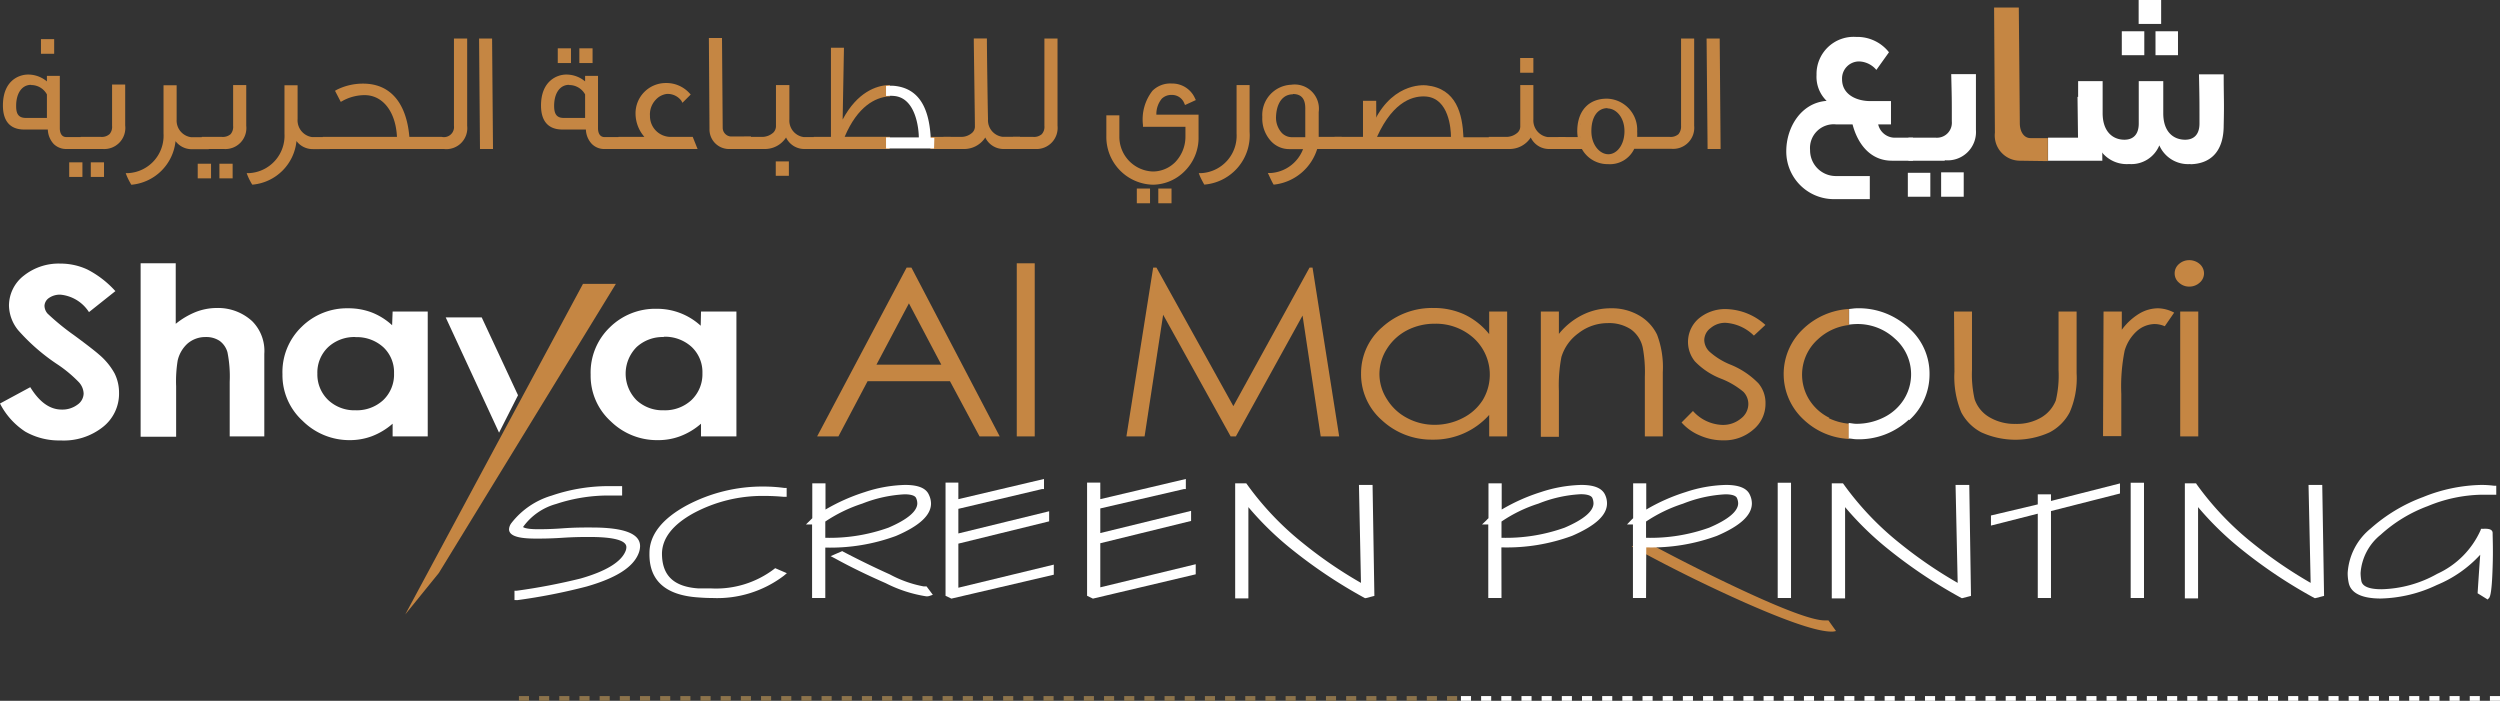 <svg xmlns="http://www.w3.org/2000/svg" viewBox="0 0 247.82 69.47"><rect x="0" y="0" width="247.82" height="69.47" fill="#333333" stroke="none"/><defs><style>.cls-1{fill:#c58643;}.cls-2{fill:#fff;}.cls-3{fill:#8c734b;}</style></defs><g id="Layer_2" data-name="Layer 2"><g id="Layer_1-2" data-name="Layer 1"><rect class="cls-1" x="7.06" y="16.29" width="0.91" height="1.05"/><path class="cls-1" d="M8.17,17.54H6.86V16.09H8.17Zm-.91-.4h.51v-.65H7.26Z"/><rect class="cls-1" x="9.2" y="16.29" width="0.91" height="1.05"/><path class="cls-1" d="M10.31,17.54H9V16.09h1.31Zm-.91-.4h.51v-.65H9.4Z"/><path class="cls-1" d="M182,62.55a1.46,1.46,0,0,1-.44.06q-2.1,0-8.69-2.92-5.72-2.55-11.12-5.52l1.24-.56q5.35,2.88,10.25,5.14c4,1.84,6.53,2.75,7.65,2.75h.36Z"/><path class="cls-2" d="M63.06,54.71c-.5,1.28-2.15,2.32-5,3.13a59.84,59.84,0,0,1-6.84,1.35v-.42a57.89,57.89,0,0,0,6.35-1.21q4-1.14,4.66-2.9a1.65,1.65,0,0,0,.08-.46c0-.85-1.29-1.28-3.88-1.28-.59,0-1.5,0-2.73.08s-2.08.08-2.56.08c-1.64,0-2.46-.23-2.46-.68a.87.87,0,0,1,.17-.45,7.66,7.66,0,0,1,3.84-2.65,17.27,17.27,0,0,1,5.85-.92h.81v.43h-.84a16.4,16.4,0,0,0-5.5.86,6.17,6.17,0,0,0-3.4,2.39.32.32,0,0,0-.06.18c0,.27.58.41,1.73.41q.64,0,2.49-.09c1.24-.05,2.19-.08,2.86-.08,3,0,4.54.54,4.54,1.6a1.57,1.57,0,0,1-.14.63"/><path class="cls-2" d="M51,59.48v-.92l.21,0a60.33,60.33,0,0,0,6.33-1.21c2.56-.73,4.06-1.66,4.48-2.75a1,1,0,0,0,.07-.37c0-.67-1.29-1-3.63-1-.6,0-1.51,0-2.72.08s-2.11.08-2.57.08c-1.26,0-2.71-.11-2.71-.93a1.11,1.11,0,0,1,.22-.59,7.87,7.87,0,0,1,4-2.74,17.45,17.45,0,0,1,5.93-.94h1.06v.93H60.54a16.48,16.48,0,0,0-5.42.84,6,6,0,0,0-3.27,2.28s.17.22,1.46.22c.42,0,1.26,0,2.48-.09s2.2-.08,2.87-.08c3.22,0,4.79.61,4.79,1.85a2,2,0,0,1-.15.72h0c-.54,1.37-2.22,2.44-5.15,3.28a57.62,57.62,0,0,1-6.87,1.35Zm10-6.59c1,.24,1.55.68,1.55,1.31a1.59,1.59,0,0,1-.1.54,3.73,3.73,0,0,1-1.69,1.8,4.1,4.1,0,0,0,2-1.92h0a1.47,1.47,0,0,0,.12-.54C63,53.42,62.12,53.07,61,52.89Zm-8.2-2.42a5.85,5.85,0,0,0-1.75,1.62.59.59,0,0,0-.13.31s0,.23.86.35c-.3-.1-.49-.25-.49-.51a.58.58,0,0,1,.1-.32A4.72,4.72,0,0,1,52.84,50.47Z"/><path class="cls-2" d="M77.76,49c-.63,0-1.28-.08-2-.08a14.49,14.49,0,0,0-7.08,1.72q-3.24,1.78-3.29,4.18c-.06,2.31,1.23,3.56,3.87,3.73.45,0,.88,0,1.29,0a9.76,9.76,0,0,0,6.35-2l.65.28a10.64,10.64,0,0,1-7,2.13c-.45,0-.92,0-1.42-.06-3.12-.21-4.65-1.6-4.59-4.15q0-2.58,3.56-4.5a15.7,15.7,0,0,1,7.57-1.84,14.38,14.38,0,0,1,2,.14Z"/><path class="cls-2" d="M70.64,59.28q-.69,0-1.44-.06c-3.26-.22-4.88-1.7-4.82-4.4,0-1.82,1.28-3.41,3.69-4.72a16,16,0,0,1,7.69-1.87,15.42,15.42,0,0,1,2,.14l.22,0v.88l-.28,0c-.67-.06-1.3-.09-1.93-.09a14.47,14.47,0,0,0-7,1.7c-2.06,1.13-3.12,2.47-3.15,4,0,2.17,1.14,3.31,3.64,3.47.44,0,.86,0,1.27,0a9.51,9.51,0,0,0,6.2-1.92l.11-.09,1.16.5-.31.26A10.93,10.93,0,0,1,70.64,59.28Zm-.77-9.47a17.06,17.06,0,0,0-1.56.73c-2.24,1.22-3.4,2.66-3.43,4.29a3.28,3.28,0,0,0,2.3,3.5,3.4,3.4,0,0,1-2-3.51c0-1.69,1.18-3.17,3.41-4.4C69,50.2,69.44,50,69.87,49.81ZM77,56.91a8.62,8.62,0,0,1-2.62,1.38A8.73,8.73,0,0,0,77.11,57Z"/><path class="cls-2" d="M91.82,49.14a1.64,1.64,0,0,1,.18.73q0,1.56-3.32,3A19,19,0,0,1,81.56,54v5h-.81V51.74h-.27l.27-.25V48.16h.81V51A17.82,17.82,0,0,1,85.77,49a13.27,13.27,0,0,1,3.91-.7c1.19,0,1.91.27,2.14.82m-.78.14c-.15-.35-.6-.53-1.37-.53a13.58,13.58,0,0,0-4.28.94,14.11,14.11,0,0,0-3.83,1.88v2a17.74,17.74,0,0,0,6.6-1c2-.85,3-1.74,3-2.65a1.59,1.59,0,0,0-.14-.62m1,9.56a.62.62,0,0,1-.2,0,13.44,13.44,0,0,1-3.93-1.28c-1.72-.75-3.39-1.55-5-2.43l.56-.24c1.61.84,3.15,1.6,4.63,2.26a12.4,12.4,0,0,0,3.45,1.21h.17Z"/><path class="cls-2" d="M81.81,59.28H80.5l0-7.29h-.61l.44-.43.19-.19V47.91h1.31v2.6a19.06,19.06,0,0,1,3.89-1.73,13.62,13.62,0,0,1,4-.71c1.31,0,2.09.32,2.37,1a2,2,0,0,1,.2.84c0,1.16-1.14,2.22-3.48,3.22a18.82,18.82,0,0,1-7,1.15Zm-.81-.5h.31V51.45l.1-.07.27-.21-.37.24v-3H81Zm.81-7.08v1.61a17.3,17.3,0,0,0,6.25-1c1.88-.8,2.87-1.63,2.87-2.42a1.3,1.3,0,0,0-.12-.52h0c-.13-.3-.69-.37-1.14-.37a13.23,13.23,0,0,0-4.19.92A14.73,14.73,0,0,0,81.81,51.7Zm9.46-2.52a1.78,1.78,0,0,1,.16.72c0,.89-.77,1.71-2.36,2.51,1.78-.84,2.68-1.69,2.68-2.54a1.45,1.45,0,0,0-.15-.63h0a1.14,1.14,0,0,0-.87-.57A1,1,0,0,1,91.27,49.18Zm-4.93-.07-.49.15a18.44,18.44,0,0,0-2.29.89c.52-.24,1.11-.47,1.75-.7Zm5.46,10a13.31,13.31,0,0,1-4-1.3c-1.76-.77-3.46-1.59-5-2.44l-.46-.24,1.15-.5.1.06c1.59.83,3.15,1.59,4.62,2.25a11.49,11.49,0,0,0,3.35,1.19h.29l.62.83-.32.11A.79.79,0,0,1,91.8,59.11Z"/><polygon class="cls-2" points="104.25 56.69 94.34 59.08 93.98 58.9 93.98 48.09 94.79 48.09 94.79 49.8 103.28 47.84 103.28 48.28 94.79 50.24 94.79 53.2 103.83 51 103.83 51.44 94.79 53.65 94.79 58.53 104.25 56.24 104.25 56.69"/><path class="cls-2" d="M94.31,59.34l-.58-.28V47.84H95v1.64l8.49-2v1l-.2,0L95,50.44v2.44l9-2.2v1l-9,2.21v4.37l9.46-2.29v1Zm-.08-.59.14.07.17,0V48.34h-.31Z"/><polygon class="cls-2" points="118.28 56.69 108.37 59.08 108.01 58.9 108.01 48.09 108.82 48.09 108.82 49.8 117.31 47.84 117.31 48.28 108.82 50.24 108.82 53.2 117.86 51 117.86 51.44 108.82 53.65 108.82 58.53 118.28 56.24 118.28 56.69"/><path class="cls-2" d="M108.34,59.34l-.58-.28V47.84h1.31v1.64l8.48-2v1l-.19,0-8.29,1.92v2.44l9-2.2v1l-9,2.21v4.37l9.46-2.29v1Zm-.08-.59.14.07.17,0V48.34h-.31Z"/><path class="cls-2" d="M136,58.89l-.57.14a48.46,48.46,0,0,1-7.17-4.77,29,29,0,0,1-4.75-4.74V59h-.81V48.16h.72A29.66,29.66,0,0,0,129,54a44.13,44.13,0,0,0,6.16,4.18l-.21-9.9h.85Z"/><path class="cls-2" d="M135.39,59.29l-.09,0a49.27,49.27,0,0,1-7.21-4.8,30.82,30.82,0,0,1-4.34-4.22v9.05h-1.31V47.91h1.1l.08.11a29.4,29.4,0,0,0,5.55,5.83,43,43,0,0,0,5.74,3.93l-.2-9.71h1.35l.18,11Zm-12.45-.51h.31v-10l.45.58a28.57,28.57,0,0,0,4.71,4.71,47.63,47.63,0,0,0,7.05,4.69l.27-.07-.16-10.12h-.35l.21,10.08-.38-.21a45.85,45.85,0,0,1-6.2-4.2,29.75,29.75,0,0,1-5.56-5.83h-.35Z"/><path class="cls-2" d="M158.86,49.14a1.75,1.75,0,0,1,.16.73c0,1-1.1,2-3.32,3A18.9,18.9,0,0,1,148.59,54v5h-.81V51.74h-.27l.27-.25V48.16h.81V51A17.82,17.82,0,0,1,152.8,49a13.21,13.21,0,0,1,3.9-.7c1.2,0,1.91.27,2.16.82m-.78.14c-.16-.35-.62-.53-1.38-.53a13.58,13.58,0,0,0-4.28.94,14.11,14.11,0,0,0-3.83,1.88v2a18,18,0,0,0,6.6-1c2-.85,3-1.74,3-2.65a1.57,1.57,0,0,0-.13-.62"/><path class="cls-2" d="M148.84,59.28h-1.31l0-7.29h-.62l.45-.43a1.69,1.69,0,0,1,.19-.19V47.91h1.31v2.6a18.5,18.5,0,0,1,3.88-1.73,13.74,13.74,0,0,1,4-.71c1.3,0,2.08.32,2.38,1h0a2,2,0,0,1,.18.83c0,1.16-1.13,2.21-3.47,3.22a18.68,18.68,0,0,1-7,1.14Zm-.81-.5h.31V51.45l.1-.07a1.89,1.89,0,0,1,.27-.2l-.37.23v-3H148Zm.81-7.08v1.61a17.3,17.3,0,0,0,6.25-1c1.88-.8,2.87-1.63,2.87-2.42a1.43,1.43,0,0,0-.11-.52c-.14-.31-.7-.38-1.15-.38a13,13,0,0,0-4.19.93A14.09,14.09,0,0,0,148.84,51.7Zm8.93-3a1,1,0,0,1,.53.5h0a1.9,1.9,0,0,1,.15.72c0,.89-.78,1.72-2.38,2.51,1.79-.83,2.69-1.69,2.69-2.54a1.44,1.44,0,0,0-.14-.63A1.16,1.16,0,0,0,157.77,48.67Zm-4.27.4-.63.19a20.68,20.68,0,0,0-2.32.9c.54-.23,1.13-.47,1.79-.7C152.74,49.31,153.13,49.18,153.5,49.07Z"/><path class="cls-2" d="M173.19,49.14a1.77,1.77,0,0,1,.17.73c0,1-1.1,2-3.32,3A18.92,18.92,0,0,1,162.92,54v5h-.8V51.74h-.27a1.94,1.94,0,0,1,.27-.25V48.16h.8V51A17.71,17.71,0,0,1,167.14,49a13.16,13.16,0,0,1,3.9-.7c1.19,0,1.91.27,2.15.82m-.78.14c-.15-.35-.61-.53-1.37-.53a13.58,13.58,0,0,0-4.29.94,14.11,14.11,0,0,0-3.83,1.88v2a17.88,17.88,0,0,0,6.6-1c2-.85,3-1.74,3-2.65a1.59,1.59,0,0,0-.14-.62"/><path class="cls-2" d="M163.17,59.28h-1.3l0-7.29h-.59l.41-.43.2-.19V47.91h1.3v2.6a18.67,18.67,0,0,1,3.9-1.73,13.51,13.51,0,0,1,4-.71c1.3,0,2.1.33,2.38,1a2,2,0,0,1,.19.83c0,1.16-1.13,2.22-3.47,3.22a18.74,18.74,0,0,1-7,1.14Zm-.8-.5h.3V51.45l.1-.07a3.16,3.16,0,0,1,.27-.2l-.37.23v-3h-.3Zm.8-7.08v1.61a17.3,17.3,0,0,0,6.25-1c1.89-.8,2.88-1.63,2.88-2.42a1.34,1.34,0,0,0-.12-.52h0c-.13-.3-.7-.37-1.14-.37a13.17,13.17,0,0,0-4.21.93A14.67,14.67,0,0,0,163.17,51.7Zm9.46-2.52a1.64,1.64,0,0,1,.17.72c0,.9-.79,1.73-2.41,2.53,1.81-.84,2.72-1.7,2.72-2.56a1.52,1.52,0,0,0-.15-.63h0a1.16,1.16,0,0,0-.86-.57A.92.92,0,0,1,172.63,49.18Zm-4.95-.06-.46.14a17.61,17.61,0,0,0-2.24.86c.51-.22,1.07-.45,1.69-.66C167,49.33,167.35,49.22,167.68,49.12Z"/><rect class="cls-2" x="176.47" y="48.1" width="0.82" height="10.92"/><path class="cls-2" d="M177.54,59.28h-1.32V47.85h1.32Zm-.82-.5H177V48.35h-.32Z"/><path class="cls-2" d="M195.13,58.89l-.56.14a49.68,49.68,0,0,1-7.18-4.77,29.33,29.33,0,0,1-4.74-4.74V59h-.82V48.16h.74A29,29,0,0,0,188.16,54a44.13,44.13,0,0,0,6.16,4.18l-.21-9.9H195Z"/><path class="cls-2" d="M194.54,59.29l-.09,0a48.75,48.75,0,0,1-7.21-4.8,30.82,30.82,0,0,1-4.34-4.22v9.05h-1.32V47.91h1.11l.08.11a29.43,29.43,0,0,0,5.55,5.83,43.65,43.65,0,0,0,5.74,3.93l-.21-9.71h1.36l.17,11Zm-12.46-.51h.32v-10l.45.59a29.26,29.26,0,0,0,4.7,4.71,48.3,48.3,0,0,0,7.06,4.69l.27-.06-.16-10.13h-.35l.21,10.08-.38-.21a45.71,45.71,0,0,1-6.19-4.2,29.3,29.3,0,0,1-5.57-5.83h-.36Z"/><polygon class="cls-2" points="209.91 48.66 203.06 50.4 203.06 59.03 202.25 59.03 202.25 50.6 197.61 51.78 197.61 51.34 202.25 50.15 202.25 49.22 203.06 49.22 203.06 49.95 209.91 48.22 209.91 48.66"/><path class="cls-2" d="M203.31,59.28H202V50.92l-4.64,1.18v-1L202,50V49h1.31v.66l6.84-1.74v1l-6.84,1.74Zm-.81-.5h.31V49.47h-.31Z"/><rect class="cls-2" x="211.46" y="48.1" width="0.81" height="10.92"/><path class="cls-2" d="M212.53,59.28h-1.32V47.85h1.32Zm-.82-.5H212V48.35h-.32Z"/><path class="cls-2" d="M230.12,58.89l-.56.14a49.68,49.68,0,0,1-7.18-4.77,29.75,29.75,0,0,1-4.74-4.74V59h-.81V48.16h.73A29.31,29.31,0,0,0,223.15,54a44.13,44.13,0,0,0,6.16,4.18l-.21-9.9H230Z"/><path class="cls-2" d="M229.53,59.29l-.09,0a48.48,48.48,0,0,1-7.21-4.8,30.82,30.82,0,0,1-4.34-4.22v9.05h-1.31V47.91h1.11l.07.11a29.38,29.38,0,0,0,5.55,5.83,44.38,44.38,0,0,0,5.74,3.93l-.21-9.71h1.36l.18,11Zm-12.45-.51h.31v-10l.45.59a29.26,29.26,0,0,0,4.7,4.71,48.84,48.84,0,0,0,7.06,4.69l.27-.06-.16-10.13h-.36l.22,10.08-.38-.21a44.56,44.56,0,0,1-6.19-4.2,30.08,30.08,0,0,1-5.57-5.83h-.35Z"/><path class="cls-2" d="M247.2,48.8c-.38,0-.78,0-1.2,0a14.8,14.8,0,0,0-5.43,1.13,14.6,14.6,0,0,0-4.75,2.91,5.59,5.59,0,0,0-2,4,4.91,4.91,0,0,0,.08.86c.15.67.89,1,2.24,1a12,12,0,0,0,5.63-1.56,8.81,8.81,0,0,0,4.41-4.44c.48,0,.73,0,.75.2.06.53.06,1.64,0,3.31q-.09,2.81-.33,3l-.73-.45c.06-.87.16-2.36.3-4.48a11,11,0,0,1-4.7,3.59A13.31,13.31,0,0,1,236,59.08c-1.76,0-2.74-.47-2.95-1.41a5.14,5.14,0,0,1-.08-.88,5.89,5.89,0,0,1,2.2-4.22,15.94,15.94,0,0,1,5.12-3.06A15.68,15.68,0,0,1,246,48.32a9.78,9.78,0,0,1,1.23.08Z"/><path class="cls-2" d="M246.6,59.43l-1-.62.06-.93c.05-.73.11-1.69.2-2.89a12.06,12.06,0,0,1-4.3,3A13.59,13.59,0,0,1,236,59.33c-1.89,0-3-.54-3.19-1.61a4.52,4.52,0,0,1-.09-.93,6.15,6.15,0,0,1,2.28-4.4,16.34,16.34,0,0,1,5.2-3.12,16.12,16.12,0,0,1,5.77-1.2,10.14,10.14,0,0,1,1.26.08l.22,0v.89l-.27,0c-.36,0-.76,0-1.18,0a14.56,14.56,0,0,0-5.34,1.13A14.32,14.32,0,0,0,236,53a5.35,5.35,0,0,0-2,3.8,4.72,4.72,0,0,0,.08.81c.12.53.78.8,2,.8a11.77,11.77,0,0,0,5.52-1.53,8.63,8.63,0,0,0,4.29-4.31l.05-.15h.15c.24,0,1-.09,1,.42s.06,1.64,0,3.35c-.09,2.92-.29,3.06-.44,3.17Zm-.48-.88.36.22a19.07,19.07,0,0,0,.19-2.61c0-1.68,0-2.75,0-3.27h-.33a9.14,9.14,0,0,1-4.46,4.42,2.91,2.91,0,0,1-.35.18A10.64,10.64,0,0,0,246,54.05l.51-.74-.06.9c-.11,1.58-.19,2.82-.25,3.7Zm-7.68-7.94a14.17,14.17,0,0,0-3.1,2.15,5.7,5.7,0,0,0-2.12,4,4.33,4.33,0,0,0,.08.83c.11.53.54.88,1.28,1.06a1.34,1.34,0,0,1-1-1,4.92,4.92,0,0,1-.09-.91,5.85,5.85,0,0,1,2.11-4.17A14.11,14.11,0,0,1,238.44,50.61Z"/><path class="cls-1" d="M90.35,26.53,99.1,43.26h-2l-2.93-5.47H86l-2.89,5.47H81l8.87-16.73Zm-.25,3.54-3.22,6.08h6.43Z"/><rect class="cls-1" x="100.79" y="26.1" width="1.78" height="17.16"/><polygon class="cls-1" points="111.66 43.26 114.31 26.53 114.64 26.53 122.26 40.26 129.81 26.53 130.11 26.53 132.75 43.26 130.92 43.26 129.12 31.28 122.51 43.26 121.99 43.26 115.3 31.2 113.46 43.26 111.66 43.26"/><path class="cls-1" d="M149.4,30.88V43.26h-1.78V41.13A7.34,7.34,0,0,1,142,43.58a7.21,7.21,0,0,1-5-1.91A6.05,6.05,0,0,1,134.92,37a6,6,0,0,1,2.1-4.57,7.36,7.36,0,0,1,5.07-1.9,7.21,7.21,0,0,1,3.09.65,7,7,0,0,1,2.44,1.94V30.88Zm-7.17,1.21a5.93,5.93,0,0,0-2.75.65,5.17,5.17,0,0,0-2,1.84,4.67,4.67,0,0,0-.74,2.5,4.62,4.62,0,0,0,.75,2.5,5.14,5.14,0,0,0,2,1.86,5.73,5.73,0,0,0,2.72.67,6,6,0,0,0,2.77-.66,5,5,0,0,0,2-1.79,4.9,4.9,0,0,0-.88-6.13,5.59,5.59,0,0,0-3.89-1.44"/><path class="cls-1" d="M152.74,30.88h1.79V33.1a7,7,0,0,1,2.37-1.9,6.24,6.24,0,0,1,2.82-.64,5.35,5.35,0,0,1,2.76.71,4.4,4.4,0,0,1,1.78,1.9,9.1,9.1,0,0,1,.57,3.72v6.37h-1.78V37.35a13.13,13.13,0,0,0-.2-2.85,3,3,0,0,0-1.18-1.85,3.93,3.93,0,0,0-2.3-.62,4.72,4.72,0,0,0-2.9,1,4.52,4.52,0,0,0-1.69,2.36,14.88,14.88,0,0,0-.25,3.37v4.54h-1.79Z"/><path class="cls-1" d="M175,32.21l-1.14,1.06A4.39,4.39,0,0,0,171.06,32a2.22,2.22,0,0,0-1.49.52,1.51,1.51,0,0,0-.63,1.19,1.64,1.64,0,0,0,.52,1.15,7.06,7.06,0,0,0,2.14,1.31A8.1,8.1,0,0,1,174.31,38a3,3,0,0,1,.7,2,3.3,3.3,0,0,1-1.2,2.58,4.36,4.36,0,0,1-3,1.07,5.64,5.64,0,0,1-2.3-.48,4.94,4.94,0,0,1-1.82-1.29l1.13-1.14a4.07,4.07,0,0,0,2.91,1.38,2.76,2.76,0,0,0,1.83-.62,1.82,1.82,0,0,0,.75-1.44,1.74,1.74,0,0,0-.49-1.22,8,8,0,0,0-2.26-1.32,7.21,7.21,0,0,1-2.55-1.7,3.06,3.06,0,0,1,.4-4.26,4.09,4.09,0,0,1,2.74-.92A6,6,0,0,1,175,32.21"/><path class="cls-1" d="M193.7,30.88h1.78v5.77a11,11,0,0,0,.26,2.92,3.3,3.3,0,0,0,1.47,1.79,4.89,4.89,0,0,0,2.59.66,4.78,4.78,0,0,0,2.55-.64,3.41,3.41,0,0,0,1.44-1.69,10.64,10.64,0,0,0,.27-3V30.88h1.79V37a8.47,8.47,0,0,1-.68,3.86,4.69,4.69,0,0,1-2,2,8.19,8.19,0,0,1-6.76,0,4.7,4.7,0,0,1-2-2,9.17,9.17,0,0,1-.67-4Z"/><path class="cls-1" d="M208.52,30.88h1.81v1.81a6,6,0,0,1,1.73-1.6,3.67,3.67,0,0,1,1.88-.53,3.58,3.58,0,0,1,1.58.43l-.93,1.35a2.65,2.65,0,0,0-1-.22,2.75,2.75,0,0,0-1.71.65,4.2,4.2,0,0,0-1.27,2,18,18,0,0,0-.33,4.28v4.18h-1.81Z"/><path class="cls-1" d="M217,25.79a1.56,1.56,0,0,1,1.05.38,1.24,1.24,0,0,1,.43.93,1.22,1.22,0,0,1-.43.92,1.52,1.52,0,0,1-1.05.39,1.46,1.46,0,0,1-1-.39,1.18,1.18,0,0,1-.43-.92,1.2,1.2,0,0,1,.43-.93,1.5,1.5,0,0,1,1-.38m-.88,5.09h1.79V43.26h-1.79Z"/><path class="cls-1" d="M181.35,41.42a4.91,4.91,0,0,1-2-1.79,4.7,4.7,0,0,1,.86-6,5.38,5.38,0,0,1,3.07-1.41V30.63a7.15,7.15,0,0,0-4.56,2,6.14,6.14,0,0,0,.11,9,7,7,0,0,0,4.45,1.88V42a5.78,5.78,0,0,1-2-.55"/><path class="cls-2" d="M189.27,41.64a6.11,6.11,0,0,0,2-4.54,6,6,0,0,0-1.91-4.46,7.26,7.26,0,0,0-5.31-2.08c-.25,0-.49.05-.75.07v1.55a6.32,6.32,0,0,1,.75-.06,5.42,5.42,0,0,1,3.81,1.47,4.69,4.69,0,0,1,.87,6,4.91,4.91,0,0,1-2,1.79,6,6,0,0,1-2.72.63c-.26,0-.49-.06-.75-.08v1.54c.26,0,.49.07.75.07a7.2,7.2,0,0,0,5.2-1.94"/><path class="cls-2" d="M11.46,28.84l-2.64,2.1A3.78,3.78,0,0,0,6,29.21a1.89,1.89,0,0,0-1.15.33,1,1,0,0,0-.44.76,1.2,1.2,0,0,0,.31.79,23.85,23.85,0,0,0,2.62,2.14c1.36,1,2.18,1.65,2.47,1.91A6.63,6.63,0,0,1,11.35,37a4.26,4.26,0,0,1,.45,1.94,4.2,4.2,0,0,1-1.59,3.38A6.24,6.24,0,0,1,6,43.66a6.77,6.77,0,0,1-3.49-.87A7.27,7.27,0,0,1,0,40l3-1.62c.91,1.48,1.94,2.22,3.12,2.22a2.49,2.49,0,0,0,1.55-.48,1.38,1.38,0,0,0,.62-1.1,1.74,1.74,0,0,0-.47-1.13,12.86,12.86,0,0,0-2.08-1.74,19.61,19.61,0,0,1-3.95-3.43,4,4,0,0,1-.9-2.41,3.77,3.77,0,0,1,1.49-3A5.55,5.55,0,0,1,6,26.13a6.27,6.27,0,0,1,2.67.59,9.69,9.69,0,0,1,2.75,2.12"/><path class="cls-2" d="M13.94,26.1h3.48v6a7.79,7.79,0,0,1,2-1.18,5.81,5.81,0,0,1,2.08-.39A5,5,0,0,1,25,31.84a4.17,4.17,0,0,1,1.2,3.24v8.18H22.77V37.84a12.2,12.2,0,0,0-.22-2.91,2.09,2.09,0,0,0-.78-1.14,2.37,2.37,0,0,0-1.36-.38,2.71,2.71,0,0,0-1.8.63,3.23,3.23,0,0,0-1,1.71,12.81,12.81,0,0,0-.15,2.54v5H13.94Z"/><path class="cls-2" d="M38.92,30.88H42.4V43.26H38.92V42a6.81,6.81,0,0,1-2.05,1.24,6.26,6.26,0,0,1-2.23.39A6.57,6.57,0,0,1,30,41.72a6.12,6.12,0,0,1-2-4.63,6.21,6.21,0,0,1,1.9-4.69,6.39,6.39,0,0,1,4.62-1.84,6.49,6.49,0,0,1,2.35.42,6.42,6.42,0,0,1,2,1.26Zm-3.69,2.53a3.82,3.82,0,0,0-2.7,1,3.47,3.47,0,0,0-1.07,2.62,3.51,3.51,0,0,0,1.09,2.64,3.78,3.78,0,0,0,2.69,1,3.86,3.86,0,0,0,2.74-1A3.5,3.5,0,0,0,39.06,37,3.39,3.39,0,0,0,38,34.42a3.9,3.9,0,0,0-2.75-1"/><path class="cls-2" d="M69.49,30.88H73V43.26H69.49V42a6.73,6.73,0,0,1-2.06,1.24,6.17,6.17,0,0,1-2.22.39,6.54,6.54,0,0,1-4.66-1.86,6.09,6.09,0,0,1-2-4.63,6.21,6.21,0,0,1,1.9-4.69,6.4,6.4,0,0,1,4.63-1.84,6.39,6.39,0,0,1,4.38,1.68ZM65.8,33.41a3.82,3.82,0,0,0-2.7,1,3.74,3.74,0,0,0,0,5.26,3.78,3.78,0,0,0,2.69,1,3.86,3.86,0,0,0,2.74-1A3.54,3.54,0,0,0,69.63,37a3.43,3.43,0,0,0-1.08-2.62,3.92,3.92,0,0,0-2.75-1"/><polygon class="cls-2" points="49.47 42.89 44.18 31.46 47.75 31.46 51.35 39.18 49.47 42.89"/><polygon class="cls-1" points="43.5 56.8 40.17 60.91 57.79 28.14 61.05 28.14 43.5 56.8"/><rect class="cls-1" x="112.87" y="18.89" width="0.91" height="1.05"/><path class="cls-1" d="M114,20.15h-1.31V18.69H114Zm-.91-.4h.51v-.66h-.51Z"/><rect class="cls-1" x="115.02" y="18.89" width="0.91" height="1.05"/><path class="cls-1" d="M116.13,20.15h-1.31V18.69h1.31Zm-.91-.4h.51v-.66h-.51Z"/><path class="cls-2" d="M187.54,15.93c-2.15,0-3.4-1.68-3.9-3.6H182a2.35,2.35,0,0,0-2.57,2.55,2.55,2.55,0,0,0,2.49,2.57h3.43v2.29h-3.61A4.72,4.72,0,0,1,177.07,15c0-2.43,1.51-4.82,4-5a3.32,3.32,0,0,1-1-2.57A3.68,3.68,0,0,1,184,3.66a4,4,0,0,1,3.25,1.52L186,6.93a2.33,2.33,0,0,0-1.71-.84,1.69,1.69,0,0,0-1.69,1.77c0,1.55,1.49,2.16,2.79,2.16h2.06v2.31h-1.27a1.7,1.7,0,0,0,1.61,1.32h1.84v2.28Z"/><path class="cls-2" d="M189.12,17.13h2.23V19.5h-2.23Zm3.68-1.2h-3.62V13.65h2.73a1.48,1.48,0,0,0,1.57-1.6c0-2.43,0-2.27-.06-4.7h2.45c0,2.43,0,3.1,0,5.53a2.81,2.81,0,0,1-3.11,3m-.34,1.2h2.24V19.5h-2.24Z"/><polygon class="cls-2" points="203.02 15.93 203.02 13.65 205.99 13.65 205.94 9.6 208.35 9.6 208.4 15.93 203.02 15.93"/><path class="cls-2" d="M217.14,16.26a3.1,3.1,0,0,1-3.09-1.85,3,3,0,0,1-3,1.85,3.16,3.16,0,0,1-3.24-2.17L206,12.78c0-4.58,0-1.91,0-4.74h2.43c0,1.74,0,1.86,0,3.18,0,1.82,1,2.63,2.16,2.63.86,0,1.42-.51,1.42-1.6,0-2.43,0-1.78,0-4.21h2.43c0,1.07,0,3.2,0,3.2,0,1.82,1,2.61,2.17,2.61.86,0,1.42-.51,1.42-1.6,0-2.43,0-2.45-.05-4.88l2.45,0c0,2.43.06,2.63,0,5.06,0,2.71-1.41,3.81-3.3,3.85M210.33,3.1h2.23V5.47h-2.23ZM212,0h2.23V2.37H212Zm1.67,3.1h2.23V5.47h-2.23Z"/><path class="cls-1" d="M200.18,15.93a2.5,2.5,0,0,1-2.43-2.77L197.67.75h2.45l.1,11.46v0c0,.83.4,1.48,1.06,1.48H203v2.28Z"/><path class="cls-1" d="M6.6,14.57a1.71,1.71,0,0,1-1.66-1.93H2.4C.79,12.64.49,11.43.49,10.46c0-2.2,1.34-2.87,2.3-2.87a2.86,2.86,0,0,1,2.06.93v-.8h.88v5c0,.52.22,1.06.86,1.06H8.46v.78ZM4.85,9.33A2,2,0,0,0,3.1,8.23c-.92,0-1.68.78-1.68,2.29,0,.56.09,1.39,1.15,1.39H4.88Z"/><path class="cls-1" d="M8.66,14.77H6.6a1.76,1.76,0,0,1-1.28-.5,2.23,2.23,0,0,1-.58-1.43H2.4C1,12.84.29,12,.29,10.46.29,8,1.86,7.39,2.79,7.39a2.9,2.9,0,0,1,1.86.68V7.52H5.93v5.21c0,.26.07.86.66.86H8.66Zm-5.87-7c-1,0-2.1.7-2.1,2.67,0,1.33.56,2,1.71,2H5.14v.2A1.88,1.88,0,0,0,5.61,14a1.34,1.34,0,0,0,1,.38H8.26V14H6.6c-.65,0-1.06-.48-1.06-1.26V7.92H5.05V9l-.38-.35A2.62,2.62,0,0,0,2.79,7.79Zm2.29,4.32H2.57c-1.35,0-1.35-1.2-1.35-1.59C1.22,8.8,2.16,8,3.1,8A2.19,2.19,0,0,1,5,9.25l0,.08Zm-2-3.68c-.9,0-1.48.82-1.48,2.09,0,.62.12,1.19.95,1.19h2.1l0-2.33A1.77,1.77,0,0,0,3.1,8.43Z"/><path class="cls-1" d="M10.19,14.57h-2v-.8H10a1.15,1.15,0,0,0,1.31-1.3c0-1.72,0-2.2,0-3.84h.9c0,1.64,0,2.16.05,3.87a1.89,1.89,0,0,1-2.06,2.07"/><path class="cls-1" d="M10.19,14.77H8v-1.2H10a1.14,1.14,0,0,0,.86-.28,1.08,1.08,0,0,0,.25-.81v-1c0-1,0-1.6,0-2.9v-.2h1.3v.2c0,.83,0,1.37,0,1.93s0,1.09,0,1.93A2.09,2.09,0,0,1,10.19,14.77Zm-1.82-.4h1.82A1.67,1.67,0,0,0,12,12.5c0-.84,0-1.4,0-1.94s0-1,0-1.73h-.5c0,1.16,0,1.72,0,2.7v.94a1.45,1.45,0,0,1-.37,1.11A1.53,1.53,0,0,1,10,14H8.37Z"/><path class="cls-1" d="M19,14.57a1.85,1.85,0,0,1-1.75-1.3,4.68,4.68,0,0,1-4.21,4.82,6.47,6.47,0,0,1-.36-.75,3.92,3.92,0,0,0,3.66-4.11l0-4.6h.9c0,3.74,0,3.14,0,3.21a1.86,1.86,0,0,0,1.63,1.95h1.55v.78Z"/><path class="cls-1" d="M13,18.3l-.06-.12a6.71,6.71,0,0,1-.38-.76l-.1-.26.28,0a3.71,3.71,0,0,0,3.47-3.91l0-4.8h1.3v.2c0,1.75,0,2.55,0,2.91v.29a1.66,1.66,0,0,0,1.43,1.75h1.75v1.19H19a2,2,0,0,1-1.6-.8,4.83,4.83,0,0,1-4.34,4.32Zm0-.78.18.35a4.45,4.45,0,0,0,3.9-4.61l.39,0A1.66,1.66,0,0,0,19,14.37h1.23V14H18.92a2,2,0,0,1-1.82-2.1,1.44,1.44,0,0,1,0-.35c0-.34,0-1.09,0-2.71h-.5l0,4.39A4.12,4.12,0,0,1,13,17.52Z"/><path class="cls-1" d="M22.19,14.57h-2v-.8H22a1.15,1.15,0,0,0,1.31-1.3c0-1.72,0-2.2,0-3.84h.9c0,1.64,0,2.16,0,3.87a1.88,1.88,0,0,1-2,2.07"/><path class="cls-1" d="M22.19,14.77H20v-1.2H22a1.18,1.18,0,0,0,.86-.27,1.12,1.12,0,0,0,.25-.82V11.06c0-.77,0-1.34,0-2.43v-.2h1.3v.2c0,.79,0,1.32,0,1.84s0,1.14,0,2A2.08,2.08,0,0,1,22.19,14.77Zm-1.82-.4h1.82A1.68,1.68,0,0,0,24,12.5c0-.89,0-1.45,0-2s0-1,0-1.65h-.5c0,1,0,1.51,0,2.23v1.41a1.45,1.45,0,0,1-.37,1.11A1.53,1.53,0,0,1,22,14H20.37Z"/><path class="cls-1" d="M31,14.57a1.85,1.85,0,0,1-1.75-1.3,4.69,4.69,0,0,1-4.21,4.82,6.47,6.47,0,0,1-.36-.75,3.92,3.92,0,0,0,3.66-4.11l0-4.6h.9c0,3.74,0,3.14,0,3.21a1.86,1.86,0,0,0,1.63,1.95h1.55v.78Z"/><path class="cls-1" d="M25,18.3l-.07-.12a5.94,5.94,0,0,1-.38-.76l-.1-.26.28,0a3.71,3.71,0,0,0,3.47-3.91l0-4.8h1.3v.2c0,1.71,0,2.51,0,2.89v.26h0a1.68,1.68,0,0,0,1.44,1.79h1.75v1.19H31a2,2,0,0,1-1.61-.8,4.81,4.81,0,0,1-4.32,4.32Zm0-.78a3.91,3.91,0,0,0,.18.35,4.45,4.45,0,0,0,3.9-4.61l.39,0A1.66,1.66,0,0,0,31,14.37h1.23V14H30.92a2,2,0,0,1-1.83-2.12,3,3,0,0,1,0-.35c0-.36,0-1.11,0-2.69h-.5l0,4.39A4.12,4.12,0,0,1,25,17.52Z"/><path class="cls-1" d="M44,14.57H32.17v-.8h7.36c-.06-2.84-1.55-4.54-3.42-4.54a4.87,4.87,0,0,0-2.28.59l-.35-.7A5.5,5.5,0,0,1,36,8.49c3.15,0,4.24,2.61,4.43,5.28h3.39a1.17,1.17,0,0,0,1.32-1.3c0-1.72,0-6.81,0-8.45H46c0,1.64,0,6.77,0,8.48A1.88,1.88,0,0,1,44,14.57"/><path class="cls-1" d="M44,14.77H32v-1.2h7.35c-.12-2.48-1.39-4.14-3.21-4.14a4.55,4.55,0,0,0-2.18.57l-.18.1L33.21,9l.17-.1A5.79,5.79,0,0,1,36,8.29h0c2.66,0,4.29,1.87,4.58,5.28h3.21A1,1,0,0,0,45,12.47c0-1,0-3.32,0-5.32,0-1.3,0-2.48,0-3.13v-.2h1.31V4c0,.82,0,2.52,0,4.23s0,3.39,0,4.24A2.08,2.08,0,0,1,44,14.77Zm-11.64-.4H44a1.68,1.68,0,0,0,1.86-1.87c0-.85,0-2.55,0-4.25s0-3.15,0-4h-.51c0,.68,0,1.75,0,2.92,0,2,0,4.28,0,5.33A1.36,1.36,0,0,1,43.86,14H40.28v-.18c-.17-2.33-1-5.1-4.2-5.1h0a5.33,5.33,0,0,0-2.29.52l.17.34A5,5,0,0,1,36.11,9c2.11,0,3.56,1.91,3.62,4.74V14H32.37Z"/><polygon class="cls-1" points="47.78 14.57 47.69 4.02 48.58 4.02 48.67 14.57 47.78 14.57"/><path class="cls-1" d="M48.87,14.77H47.58L47.49,3.82h1.29Zm-.89-.4h.49L48.39,4.22h-.5Z"/><path class="cls-1" d="M59.94,14.57a1.71,1.71,0,0,1-1.66-1.93H55.74c-1.61,0-1.91-1.21-1.91-2.18,0-2.2,1.35-2.87,2.3-2.87a2.84,2.84,0,0,1,2.06.93v-.8h.88v5c0,.52.23,1.06.86,1.06h1.87v.78ZM58.19,9.33a2,2,0,0,0-1.75-1.1c-.91,0-1.68.78-1.68,2.29,0,.56.09,1.39,1.15,1.39h2.31Z"/><path class="cls-1" d="M62,14.77H59.94a1.72,1.72,0,0,1-1.27-.5,2.17,2.17,0,0,1-.59-1.43H55.75c-1.39,0-2.12-.82-2.12-2.38,0-2.42,1.57-3.07,2.5-3.07A2.88,2.88,0,0,1,58,8.07V7.52h1.28v5.21c0,.26.07.86.66.86H62Zm-5.88-7c-1,0-2.1.7-2.1,2.67,0,1.33.56,2,1.72,2h2.73v.2A1.93,1.93,0,0,0,59,14a1.34,1.34,0,0,0,1,.38h1.67V14H59.94c-.65,0-1.06-.48-1.06-1.26V7.92h-.48V9L58,8.62A2.6,2.6,0,0,0,56.13,7.79Zm2.29,4.32H55.91c-.9,0-1.35-.54-1.35-1.59C54.56,8.8,55.5,8,56.44,8a2.18,2.18,0,0,1,1.93,1.22l0,.08Zm-2-3.68c-.9,0-1.48.82-1.48,2.09,0,.84.28,1.19.95,1.19H58l0-2.33A1.79,1.79,0,0,0,56.44,8.43Z"/><path class="cls-1" d="M61.51,14.57v-.8h2.83a3.61,3.61,0,0,1-1.15-2.47A2.78,2.78,0,0,1,66,8.43a2.9,2.9,0,0,1,2.19.94l-.53.54a1.89,1.89,0,0,0-1.58-.77,2.16,2.16,0,0,0-1.91,2.35,2.27,2.27,0,0,0,2.3,2.28h2l.34.8Z"/><path class="cls-1" d="M69.15,14.77H61.31v-1.2h2.57A3.53,3.53,0,0,1,63,11.3a3,3,0,0,1,3-3.07h0a3.09,3.09,0,0,1,2.34,1l.13.14-.82.82L67.55,10a1.69,1.69,0,0,0-1.43-.69A1.78,1.78,0,0,0,65,9.89a2.11,2.11,0,0,0-.57,1.59,2.06,2.06,0,0,0,2.1,2.09h2.14Zm-7.44-.4h6.84l-.17-.4H66.51A2.48,2.48,0,0,1,64,11.49a2.49,2.49,0,0,1,.69-1.88,2.19,2.19,0,0,1,1.42-.67,2.07,2.07,0,0,1,1.59.67L68,9.37A2.76,2.76,0,0,0,66,8.63h0a2.58,2.58,0,0,0-2.62,2.68,3.43,3.43,0,0,0,1.08,2.31l.39.35H61.71Z"/><path class="cls-1" d="M72.18,14.57a1.74,1.74,0,0,1-1.65-1.76L70.47,4h.9l.07,8.67a1.09,1.09,0,0,0,1,1.1h1.84v.78Z"/><path class="cls-1" d="M74.48,14.77h-2.3a1.94,1.94,0,0,1-1.85-2l-.06-9h1.3l.07,8.87a.87.87,0,0,0,.8.89h2ZM70.67,4.22l.06,8.59a1.55,1.55,0,0,0,1.45,1.56h1.9V14H72.44a1.28,1.28,0,0,1-1.2-1.29l-.07-8.48Z"/><path class="cls-1" d="M79.73,14.57a1.86,1.86,0,0,1-1.79-1.47,2.2,2.2,0,0,1-2.18,1.47H74v-.8c.44,0,1.29,0,1.57,0,.49,0,1.56-.3,1.55-1.29,0-.57,0-3.49,0-3.87H78c0,1,0,2.23,0,3.21a1.86,1.86,0,0,0,1.63,1.95h1.54v.78ZM77.1,16.18H78v1.05h-.9Z"/><path class="cls-1" d="M78.2,17.43H76.9V16h1.3Zm-.9-.4h.5v-.65h-.5Zm4.06-2.26H79.73a2,2,0,0,1-1.81-1.14,2.49,2.49,0,0,1-2.16,1.14h-2v-1.2H74c.45,0,1.3,0,1.58,0a1.66,1.66,0,0,0,1.08-.43.91.91,0,0,0,.26-.66c0-.24,0-.91,0-1.63,0-.95,0-2,0-2.23V8.43h1.33v.2c0,1,0,2.22,0,3.2a1.65,1.65,0,0,0,1.43,1.76h1.74Zm-3.22-1.7a1.64,1.64,0,0,0,1.59,1.3H81V14H79.62A1.88,1.88,0,0,1,78.14,13.07Zm-4,1.3h1.59a2,2,0,0,0,2-1.33l.15-.48a2.36,2.36,0,0,1-.11-.72c0-.92,0-2.05,0-3h-.51c0,.4,0,1.23,0,2s0,1.38,0,1.62a1.3,1.3,0,0,1-.38,1,2.1,2.1,0,0,1-1.37.54c-.24,0-.92,0-1.37,0Z"/><path class="cls-1" d="M99.49,14.57A1.83,1.83,0,0,1,97.7,13.1a2.22,2.22,0,0,1-2.19,1.47H93.72v-.8c.44,0,1.3,0,1.57,0,.49,0,1.57-.3,1.55-1.29,0-.57-.11-8.1-.11-8.48h.9c0,1,.08,6.84.11,7.82a1.87,1.87,0,0,0,1.63,1.95h1.54v.78Z"/><path class="cls-1" d="M101.11,14.77H99.49a2,2,0,0,1-1.82-1.14,2.49,2.49,0,0,1-2.15,1.14h-2v-1.2H95.3a1.62,1.62,0,0,0,1.08-.42.84.84,0,0,0,.26-.66c0-.56-.11-8.12-.11-8.48v-.2h1.3V4c0,1,.08,6.81.11,7.81a1.65,1.65,0,0,0,1.43,1.75h1.74ZM97.9,13.08a1.64,1.64,0,0,0,1.59,1.29h1.22V14H99.37A1.89,1.89,0,0,1,97.9,13.08Zm-4,1.29h1.6a2,2,0,0,0,2-1.33l.38,0a2.28,2.28,0,0,1-.35-1.22c0-.95-.1-6.24-.1-7.62h-.5c0,1.27.08,7.75.1,8.27a1.25,1.25,0,0,1-.37.95,2.07,2.07,0,0,1-1.38.55c-.24,0-.92,0-1.37,0Z"/><path class="cls-1" d="M102.63,14.57h-2v-.8h1.85a1.15,1.15,0,0,0,1.31-1.3c0-1.72,0-6.81,0-8.45h.9c0,1.64,0,6.77,0,8.48a1.89,1.89,0,0,1-2.07,2.07"/><path class="cls-1" d="M102.63,14.77h-2.21v-1.2h2a1.16,1.16,0,0,0,.85-.27,1.09,1.09,0,0,0,.26-.83c0-.83,0-2.44,0-4.07s0-3.53,0-4.37V3.82h1.3V4c0,.77,0,2.29,0,3.87,0,1.81,0,3.69,0,4.6A2.09,2.09,0,0,1,102.63,14.77Zm-1.81-.4h1.81a1.69,1.69,0,0,0,1.87-1.87c0-.91,0-2.8,0-4.61,0-1.45,0-2.86,0-3.67H104c0,.91,0,2.55,0,4.18s0,3.24,0,4.07a1.49,1.49,0,0,1-.37,1.11,1.54,1.54,0,0,1-1.14.39h-1.65Z"/><path class="cls-1" d="M114.3,18.11a4.53,4.53,0,0,1-4.43-4.59c0-.48,0-1.15,0-1.89h.88c0,.78,0,1.47,0,1.92a3.64,3.64,0,0,0,3.51,3.69,3.58,3.58,0,0,0,3.46-3.73l0-1.1h-4.2c-.06-1.89.38-3.92,2.61-3.92a2.27,2.27,0,0,1,2.14,1.34l-.69.33a1.54,1.54,0,0,0-1.42-.94c-1.36,0-1.74,1.2-1.73,2.37h4.19l0,2a4.43,4.43,0,0,1-4.36,4.56"/><path class="cls-1" d="M114.3,18.31a4.73,4.73,0,0,1-4.63-4.79c0-.48,0-1.15,0-1.89v-.2h1.29v.2c0,.78,0,1.47,0,1.92A3.44,3.44,0,0,0,114.28,17a3.14,3.14,0,0,0,2.23-.94,3.65,3.65,0,0,0,1-2.59v-.9h-4.21v-.19A4.6,4.6,0,0,1,114.24,9a2.5,2.5,0,0,1,1.92-.72,2.46,2.46,0,0,1,2.29,1.45l.09.19-1.07.49-.08-.18a1.3,1.3,0,0,0-1.23-.82,1.35,1.35,0,0,0-1,.38,2.38,2.38,0,0,0-.53,1.58h4.18l0,2.17a4.64,4.64,0,0,1-1.33,3.38A4.5,4.5,0,0,1,114.3,18.31Zm-4.24-6.48c0,.66,0,1.26,0,1.69a4.33,4.33,0,0,0,4.23,4.39,4.08,4.08,0,0,0,3-1.26,4.24,4.24,0,0,0,1.21-3.09l0-1.77h-4.19v-.2a2.94,2.94,0,0,1,.65-2.08,1.81,1.81,0,0,1,2.79.38l.32-.15a2,2,0,0,0-1.83-1.05h0a2.15,2.15,0,0,0-1.61.6,4.06,4.06,0,0,0-.82,2.92h4.21l0,1.29a4,4,0,0,1-1.15,2.88,3.51,3.51,0,0,1-2.51,1.07,3.83,3.83,0,0,1-3.71-3.89c0-.42,0-1,0-1.73Z"/><path class="cls-1" d="M119.49,18.09a6.53,6.53,0,0,1-.37-.75,3.91,3.91,0,0,0,3.66-4.11V8.63h.89l0,4.43a4.72,4.72,0,0,1-4.21,5"/><path class="cls-1" d="M119.38,18.3l-.07-.12c-.13-.24-.27-.5-.38-.76l-.1-.26.28,0a3.71,3.71,0,0,0,3.47-3.91V8.43h1.29l0,4.63a4.9,4.9,0,0,1-4.39,5.23Zm0-.78a3.84,3.84,0,0,0,.18.35,4.5,4.5,0,0,0,3.9-4.81l0-4.23H123v4.39A4.12,4.12,0,0,1,119.42,17.52Z"/><path class="cls-1" d="M130.41,14.57a4.81,4.81,0,0,1-4,3.52c-.14-.24-.25-.49-.37-.75a3.89,3.89,0,0,0,3.45-2.77h-1.67a2.67,2.67,0,0,1-2.46-3,2.82,2.82,0,0,1,2.72-3,2.22,2.22,0,0,1,2.52,2.51c0,.67,0,1.92,0,2.63v0h2.27v.8Zm-.81-3.84c0-.73-.26-1.61-1.44-1.61-1,0-1.8.83-1.87,2.4a2,2,0,0,0,1.79,2.25h1.54c0-.95,0-2.06,0-3"/><path class="cls-1" d="M126.25,18.3l-.07-.12c-.13-.24-.25-.49-.37-.76l-.13-.27h.3a3.69,3.69,0,0,0,3.19-2.37h-1.4A2.44,2.44,0,0,1,126,14a3.31,3.31,0,0,1-.87-2.41A3,3,0,0,1,128,8.4a2.4,2.4,0,0,1,2.72,2.71c0,.39,0,1,0,1.57,0,.32,0,.63,0,.89H133v1.2h-2.43a5.06,5.06,0,0,1-4.19,3.52Zm0-.78.18.35a4.61,4.61,0,0,0,3.75-3.35l0-.15h2.34V14h-2.27v-.2c0-.32,0-.7,0-1.1,0-.57,0-1.16,0-1.56A2,2,0,0,0,128,8.8a2.63,2.63,0,0,0-2.52,2.81,2.89,2.89,0,0,0,.76,2.11,2,2,0,0,0,1.5.65h1.94l-.07.26A4.17,4.17,0,0,1,126.29,17.52ZM129.82,14h-1.74a1.79,1.79,0,0,1-1.32-.56,2.7,2.7,0,0,1-.67-1.9c.08-1.79,1.1-2.59,2.07-2.59s1.64.66,1.65,1.81c0,1,0,2.09,0,3Zm-1.66-4.65c-1,0-1.61.86-1.67,2.2a2.26,2.26,0,0,0,.56,1.61,1.39,1.39,0,0,0,1,.44h1.34c0-.9,0-1.92,0-2.83h0C129.4,9.79,129,9.32,128.16,9.32Z"/><polygon class="cls-1" points="132.49 14.57 132.49 13.77 135.32 13.77 135.28 10.19 136.2 10.19 136.24 14.57 132.49 14.57"/><path class="cls-1" d="M136.44,14.77h-4.15v-1.2h2.82l0-3.58h1.31Zm-3.75-.4H136l0-4h-.52l0,3.58h-2.83Z"/><path class="cls-1" d="M136.09,14.57V12.81c1.56-3.93,4.33-4.29,5.31-4.19,2.86.29,3.41,2.73,3.5,5.15h3.18v.8Zm5.33-5.2c-1.16-.11-3.47.27-5.22,4.4H144s.17-4.13-2.62-4.4"/><path class="cls-1" d="M148.28,14.77H135.89l0-2c1.8-4.55,5.14-4.35,5.51-4.31,3,.31,3.57,2.87,3.67,5.15h3.19Zm-12-.4h11.59V14h-3.17v-.19c-.08-2.3-.54-4.68-3.32-5-.34,0-3.39-.22-5.09,4v.23c1.75-3.63,4-4,5.14-3.9h0c2.95.28,2.81,4.57,2.81,4.61V14h-7.94Zm.21-.8h7.34c0-.79-.2-3.79-2.44-4h0C140.27,9.47,138.17,9.86,136.5,13.57Z"/><path class="cls-1" d="M153.55,14.57a1.87,1.87,0,0,1-1.8-1.47,2.19,2.19,0,0,1-2.17,1.47h-1.8v-.8c.45,0,1.3,0,1.58,0,.48,0,1.55-.3,1.54-1.29,0-.57,0-3.49,0-3.87h.91c0,1,0,2.23,0,3.21a1.87,1.87,0,0,0,1.63,1.95H155v.78ZM150.82,6h.91V7h-.91Z"/><path class="cls-1" d="M155.18,14.77h-1.63a2,2,0,0,1-1.81-1.14,2.5,2.5,0,0,1-2.16,1.14h-2v-1.2h.2c.46,0,1.3,0,1.59,0a1.68,1.68,0,0,0,1.07-.43.84.84,0,0,0,.26-.66c0-.3,0-1.28,0-2.18s0-1.51,0-1.68V8.43H152v.2c0,1,0,2.22,0,3.2a1.67,1.67,0,0,0,1.43,1.76h1.75ZM152,13.07a1.66,1.66,0,0,0,1.6,1.3h1.22V14h-1.34A1.89,1.89,0,0,1,152,13.07Zm-4,1.3h1.6a2,2,0,0,0,2-1.33l.16-.49a2.57,2.57,0,0,1-.12-.71c0-.92,0-2.05,0-3h-.51c0,.31,0,.88,0,1.49,0,.9,0,1.87,0,2.17a1.29,1.29,0,0,1-.37,1,2.11,2.11,0,0,1-1.37.54c-.25,0-.91,0-1.38,0Zm4-7.16h-1.31V5.75h1.31ZM151,6.8h.51V6.16H151Z"/><path class="cls-1" d="M165.7,14.57h-3.86a2.47,2.47,0,0,1-2.44,1.5,2.68,2.68,0,0,1-2.47-1.5h-2.25v-.78h2a3.44,3.44,0,0,1-.09-.77c0-1.93,1-3,2.74-3a2.87,2.87,0,0,1,2.83,3,4.35,4.35,0,0,1-.05.75h3.47a1.15,1.15,0,0,0,1.31-1.3c0-1.72,0-6.81,0-8.45h.9c0,1.64,0,6.77,0,8.47a1.89,1.89,0,0,1-2.06,2.08m-6.35-4c-1,0-1.8.88-1.8,2.48s.94,2.49,1.88,2.49,1.8-.89,1.8-2.49-.94-2.48-1.88-2.48"/><path class="cls-1" d="M159.4,16.27a2.9,2.9,0,0,1-2.59-1.5h-2.33V13.59h1.92a3.66,3.66,0,0,1-.05-.57c0-2,1.1-3.24,2.94-3.24a3.08,3.08,0,0,1,3,3.24,4.61,4.61,0,0,1,0,.55h3.24a1.17,1.17,0,0,0,.85-.27,1.18,1.18,0,0,0,.26-.83c0-.89,0-2.68,0-4.42s0-3.23,0-4V3.82h1.3V4c0,.88,0,2.75,0,4.57,0,1.57,0,3.11,0,3.9a2.09,2.09,0,0,1-2.26,2.28H162A2.66,2.66,0,0,1,159.4,16.27Zm-4.52-1.9h2.17l.06.11a2.51,2.51,0,0,0,2.29,1.39,2.27,2.27,0,0,0,2.26-1.38l.05-.12h4a1.68,1.68,0,0,0,1.86-1.87c0-.8,0-2.33,0-3.91s0-3.43,0-4.37H167c0,.85,0,2.32,0,3.83,0,1.74,0,3.53,0,4.42a1.5,1.5,0,0,1-.38,1.11,1.54,1.54,0,0,1-1.13.39h-3.72l.05-.24a3.51,3.51,0,0,0,0-.71,2.65,2.65,0,0,0-2.63-2.84c-1.61,0-2.54,1-2.54,2.84a2.84,2.84,0,0,0,.09.72l.06.25h-2Zm4.55,1.35c-1,0-2.08-.94-2.08-2.69s.78-2.68,2-2.68c1,0,2.08.92,2.08,2.68S160.63,15.72,159.43,15.72Zm-.08-5c-1,0-1.6.89-1.6,2.28s.85,2.29,1.68,2.29,1.6-.9,1.6-2.29S160.18,10.75,159.35,10.75Z"/><polygon class="cls-1" points="169.46 14.57 169.38 4.02 170.27 4.02 170.36 14.57 169.46 14.57"/><path class="cls-1" d="M170.56,14.77h-1.29l-.1-10.95h1.3Zm-.9-.4h.5l-.08-10.15h-.5Z"/><rect class="cls-1" x="55.49" y="4.99" width="0.91" height="1.05"/><path class="cls-1" d="M56.6,6.25H55.29V4.79H56.6Zm-.91-.4h.51V5.19h-.51Z"/><rect class="cls-1" x="57.63" y="4.99" width="0.91" height="1.05"/><path class="cls-1" d="M58.74,6.25H57.43V4.79h1.31Zm-.91-.4h.51V5.19h-.51Z"/><rect class="cls-1" x="4.26" y="4.08" width="0.91" height="1.05"/><path class="cls-1" d="M5.37,5.33H4.06V3.88H5.37Zm-.91-.4H5V4.28H4.46Z"/><rect class="cls-1" x="19.8" y="16.43" width="0.91" height="1.05"/><path class="cls-1" d="M20.92,17.68H19.6V16.23h1.32Zm-.92-.4h.52v-.65H20Z"/><rect class="cls-1" x="21.95" y="16.43" width="0.91" height="1.05"/><path class="cls-1" d="M23.06,17.68H21.75V16.23h1.31Zm-.91-.4h.51v-.65h-.51Z"/><rect class="cls-1" x="92.44" y="13.77" width="1.59" height="0.8"/><path class="cls-1" d="M94.23,14.77h-2v-1.2h2Zm-1.59-.4h1.19V14H92.64Z"/><path class="cls-1" d="M83.38,13.77c1.43-3.45,3.34-4.27,4.6-4.39V8.63c-1.23.1-3.29.85-4.7,4.13l.13-7.83h-.88l0,8.84H80.87v.8H88v-.8Z"/><path class="cls-1" d="M88.18,14.77H80.67v-1.2h1.7l0-8.84h1.29l-.13,7.12C85,9.09,86.89,8.51,88,8.43l.22,0V9.56l-.18,0c-1.23.12-3,.91-4.31,4h4.49Zm-7.11-.4h6.71V14h-4.7l.12-.27c1.38-3.34,3.22-4.31,4.58-4.5V8.85c-1.12.16-3,.91-4.32,4l-.38-.08.13-7.63h-.48l0,8.84H81.07Z"/><path class="cls-2" d="M92.09,13.77c-.1-2.39-.74-4.87-3.48-5.15a3.39,3.39,0,0,0-.63,0v.75a3.42,3.42,0,0,1,.63,0c2.67.2,2.63,4.41,2.63,4.41H88v.8h4.46v-.8Z"/><path class="cls-2" d="M92.59,14.72H87.83v-1.1h3.25c0-.73-.25-3.95-2.49-4.11a3.19,3.19,0,0,0-.6,0h-.16v-1H88a3.62,3.62,0,0,1,.65,0c2.26.23,3.44,1.91,3.61,5.15h.36Zm-4.46-.3h4.16v-.5H92v-.14c-.14-3.2-1.2-4.79-3.35-5a2.33,2.33,0,0,0-.46,0v.44a4,4,0,0,1,.49,0c2.78.2,2.77,4.39,2.77,4.56v.15H88.13Z"/><path class="cls-2" d="M247.82,69.47h-1V69h1Zm-2,0h-1V69h1Zm-2,0h-1V69h1Zm-2,0h-1V69h1Zm-2,0h-1V69h1Zm-2,0h-1V69h1Zm-2,0h-1V69h1Zm-2,0h-1V69h1Zm-2,0h-1V69h1Zm-2,0h-1V69h1Zm-2,0h-1V69h1Zm-2,0h-1V69h1Zm-2,0h-1V69h1Zm-2,0h-1V69h1Zm-2,0h-1V69h1Zm-2,0h-1V69h1Zm-2,0h-1V69h1Zm-2,0h-1V69h1Zm-2,0h-1V69h1Zm-2,0h-1V69h1Zm-2,0h-1V69h1Zm-2,0h-1V69h1Zm-2,0h-1V69h1Zm-2,0h-1V69h1Zm-2,0h-1V69h1Zm-2,0h-1V69h1Zm-2,0h-1V69h1Zm-2,0h-1V69h1Zm-2,0h-1V69h1Zm-2,0h-1V69h1Zm-2,0h-1V69h1Zm-2,0h-1V69h1Zm-2,0h-1V69h1Zm-2,0h-1V69h1Zm-2,0h-1V69h1Zm-2,0h-1V69h1Zm-2,0h-1V69h1Zm-2,0h-1V69h1Zm-2,0h-1V69h1Zm-2,0h-1V69h1Zm-2,0h-1V69h1Zm-2,0h-1V69h1Zm-2,0h-1V69h1Zm-2,0h-1V69h1Zm-2,0h-1V69h1Zm-2,0h-1V69h1Zm-2,0h-1V69h1Zm-2,0h-1V69h1Zm-2,0h-1V69h1Zm-2,0h-1V69h1Zm-2,0h-1V69h1Zm-2,0h-1V69h1Z"/><path class="cls-3" d="M144.44,69.47h-1V69h1Zm-2,0h-1V69h1Zm-2,0h-1V69h1Zm-2,0h-1V69h1Zm-2,0h-1V69h1Zm-2,0h-1V69h1Zm-2,0h-1V69h1Zm-2,0h-1V69h1Zm-2,0h-1V69h1Zm-2,0h-1V69h1Zm-2,0h-1V69h1Zm-2,0h-1V69h1Zm-2,0h-1V69h1Zm-2,0h-1V69h1Zm-2,0h-1V69h1Zm-2,0h-1V69h1Zm-2,0h-1V69h1Zm-2,0h-1V69h1Zm-2,0h-1V69h1Zm-2,0h-1V69h1Zm-2,0h-1V69h1Zm-2,0h-1V69h1Zm-2,0h-1V69h1Zm-2,0h-1V69h1Zm-2,0h-1V69h1Zm-2,0h-1V69h1Zm-2,0h-1V69h1Zm-2,0h-1V69h1Zm-2,0h-1V69h1Zm-2,0h-1V69h1Zm-2,0h-1V69h1Zm-2,0h-1V69h1Zm-2,0h-1V69h1Zm-2,0h-1V69h1Zm-2,0h-1V69h1Zm-2,0h-1V69h1Zm-2,0h-1V69h1Zm-2,0h-1V69h1Zm-2,0h-1V69h1Zm-2,0h-1V69h1Zm-2,0h-1V69h1Zm-2,0h-1V69h1Zm-2,0h-1V69h1Zm-2,0h-1V69h1Zm-2,0h-1V69h1Zm-2,0h-1V69h1Zm-2,0h-1V69h1Z"/></g></g></svg>